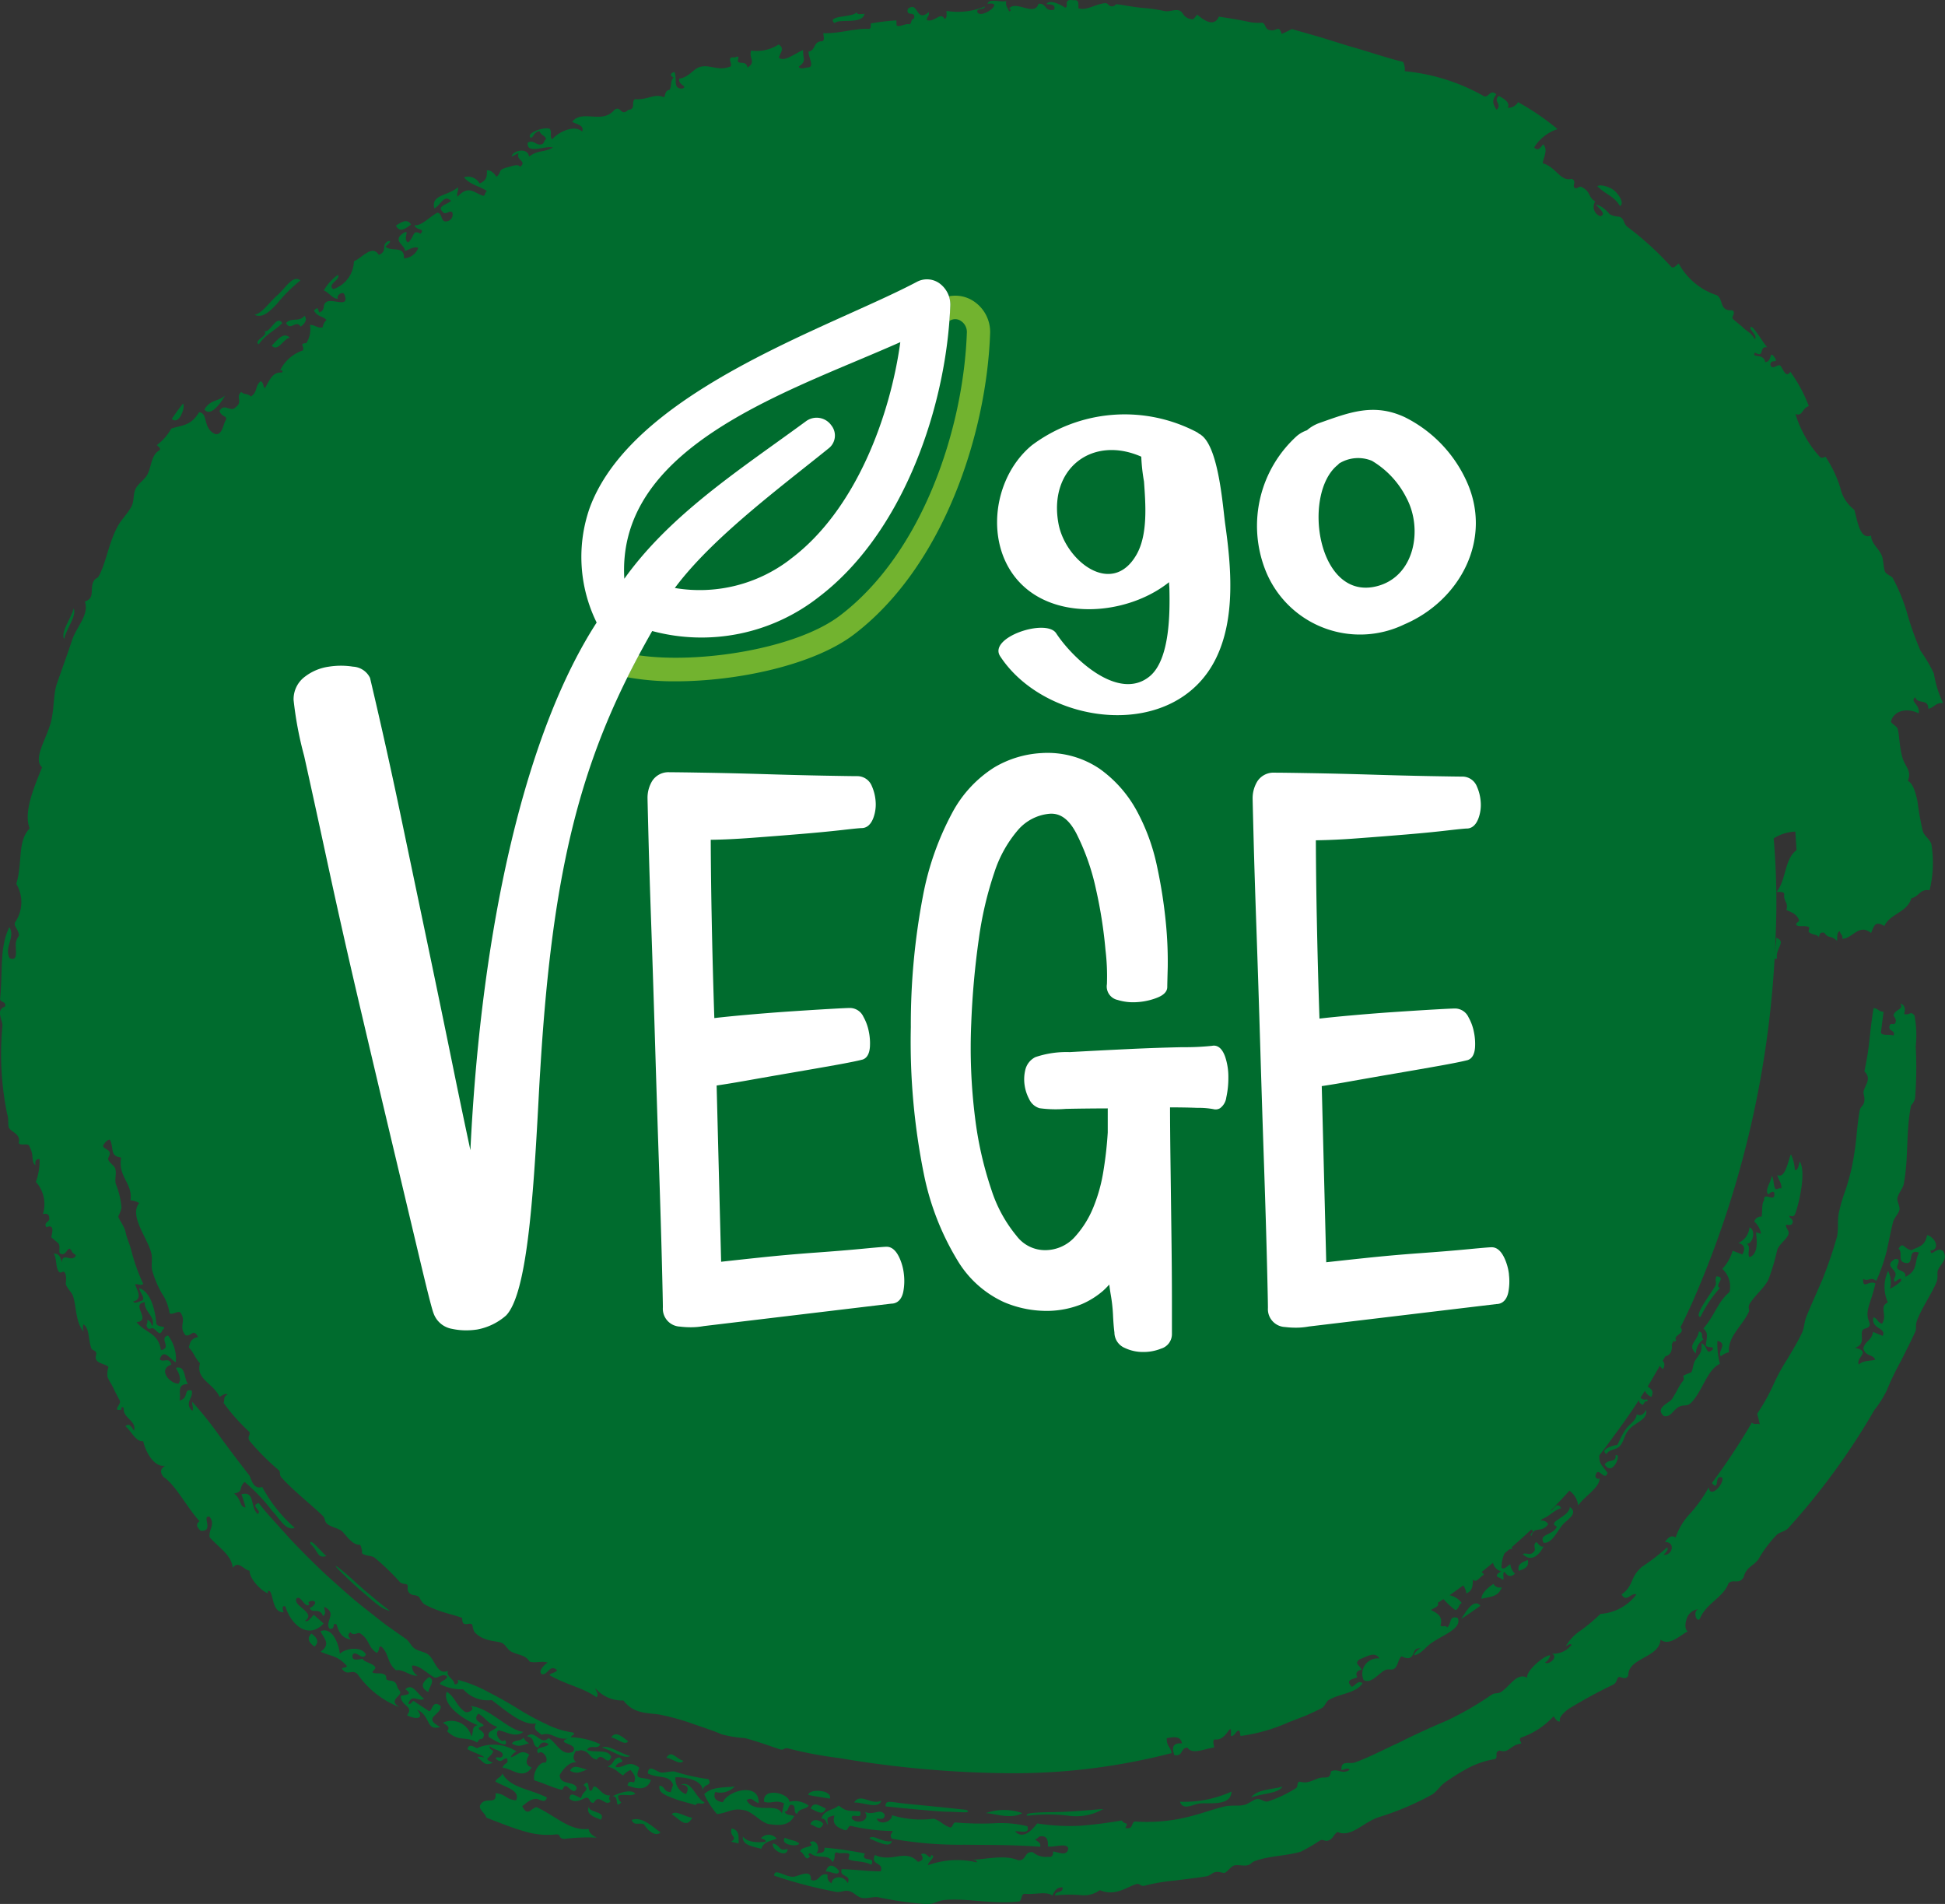 <svg id="go-vege-logo" xmlns="http://www.w3.org/2000/svg" width="110.92" height="108.567" viewBox="0 0 110.92 108.567">
    <rect x="0" y="0" width="110.92" height="108.567" fill="#333333" stroke="none"/>
    <defs>
        <clipPath id="clip-path">
            <path id="Rectangle_273" data-name="Rectangle 273" style="fill:none" d="M0 0h110.92v108.567H0z"/>
        </clipPath>
        <style>
            .cls-3{fill:#006c2e}.cls-5{fill:#fff}
        </style>
    </defs>
    <g id="Group_27" data-name="Group 27" style="clip-path:url(#clip-path)">
        <path id="Path_62" data-name="Path 62" class="cls-3" d="M75.867 167.156c-.3-.114-.692-.457-.86.01.3.113.7.459.86-.01" transform="translate(-28.774 -64.035)"/>
        <path id="Path_63" data-name="Path 63" class="cls-3" d="M81.72 170.174c-.539.117-1.093-.429-1.285-.153.339.133 1.2.617 1.285.153" transform="translate(-30.856 -65.192)"/>
        <path id="Path_64" data-name="Path 64" class="cls-3" d="M74.981 168.619c.321.1.557.411.731-.03-.147-.229-.65-.338-.731.03" transform="translate(-28.764 -64.593)"/>
        <path id="Path_65" data-name="Path 65" class="cls-3" d="M76.406 172.925c.226-.046.735.293.756-.029-.2-.282-.606-.53-.756.029" transform="translate(-29.31 -66.207)"/>
        <path id="Path_66" data-name="Path 66" class="cls-3" d="M82.243 166.683c-.17 0-.332 0-.309.261.558.063 1.241.128 1.912.186s1.33.129 1.842.122c.334 0 1.273.118.842-.114l-2.147-.221c-.6-.067-1.2-.091-2.139-.235" transform="translate(-31.43 -63.941)"/>
        <path id="Path_67" data-name="Path 67" class="cls-3" d="M75.42 170.7c.036.409-.345.235-.506.369.359-.3 0-.959-.332-.653.394.289-.539.181-.537.506.194.02.332.667.554.245-.081-.012-.144-.145.025-.145.492.38.979-.033 1.261.5.242-.337 0-.47.234-.562.139.115.616-.026.722.114.023.03-.069.282-.041.293.368.156.835.067 1.294.306.281-.533-.648-.107-.364-.64a19.217 19.217 0 0 0-2.31-.335" transform="translate(-28.405 -65.342)"/>
        <path id="Path_68" data-name="Path 68" class="cls-3" d="M79.018 166.605c.523-.023 1.4.414 1.556-.107-.59.292-1.184-.486-1.556.107" transform="translate(-30.312 -63.824)"/>
        <path id="Path_69" data-name="Path 69" class="cls-3" d="M56.667 163.117c.127-.4.656-.145.214-.552-.439.123-.213.313-.669.536.467.088.588.333.887.5a1.055 1.055 0 0 1 .424-.313c.15.195.348.37.2.709-.171-.047-.335-.08-.372.174.584.232 1.125.281 1.334-.311-.542-.217-.982.06-.661-.7-.663-.507-.86.066-1.356-.044" transform="translate(-21.563 -62.362)"/>
        <path id="Path_70" data-name="Path 70" class="cls-3" d="M56.547 160.62c.3.022.79.5.965.213-.258-.182-.708-.655-.965-.213" transform="translate(-21.692 -61.545)"/>
        <path id="Path_71" data-name="Path 71" class="cls-3" d="M74.777 165.9c.41.086.825.139 1.237.21.153-.513-1.208-.584-1.237-.21" transform="translate(-28.685 -63.55)"/>
        <path id="Path_72" data-name="Path 72" class="cls-3" d="M31.35 145.064c-.975-.751.682.82 1.171 1.235.589.473 1.077 1.023 1.628 1.127-.414-.3-.936-.743-1.447-1.178s-.981-.9-1.353-1.185" transform="translate(-11.91 -55.571)"/>
        <path id="Path_73" data-name="Path 73" class="cls-3" d="M55.672 161.647c.518.109 1.246.688 1.635.476-.522-.1-1.243-.678-1.635-.476" transform="translate(-21.356 -61.994)"/>
        <path id="Path_74" data-name="Path 74" class="cls-3" d="M91.195 167.62c.438 0 1.434.378 2.093 0a3.141 3.141 0 0 0-2.093 0" transform="translate(-34.984 -64.232)"/>
        <path id="Path_75" data-name="Path 75" class="cls-3" d="M61.648 162.489c.3.009.814.466.971.17-.407-.095-.672-.663-.971-.17" transform="translate(-23.649 -62.256)"/>
        <path id="Path_76" data-name="Path 76" class="cls-3" d="M148.46 135.139c.482.772 1.011-.744.619-.508.077.417-.4.179-.619.508" transform="translate(-56.951 -51.636)"/>
        <path id="Path_77" data-name="Path 77" class="cls-3" d="M164.278 86.752c.021.313-.257 1.455.044 1.166-.116-.528.57-.958-.044-1.166" transform="translate(-62.982 -33.279)"/>
        <path id="Path_78" data-name="Path 78" class="cls-3" d="M149.784 131.6c.387-.484 1.156-.6 1.029-1.187-.133.271-.3.387-.536.264-.033.375-.39.521-.613.836-.241.33-.436.84-.507.919.075-.065-1.1.208-.6.514.094-.258.537-.248.721-.424.258-.237.267-.609.51-.921" transform="translate(-56.939 -50.028)"/>
        <path id="Path_79" data-name="Path 79" class="cls-3" d="M156.775 124.433a.993.993 0 0 1 .438-.82c-.2-.118.057-.352-.269-.438-.114.618-.686.751-.17 1.258" transform="translate(-60.059 -47.251)"/>
        <path id="Path_80" data-name="Path 80" class="cls-3" d="M28.714 142.755c.436.354.377.858.91.689-.245-.184-.993-1.139-.91-.689" transform="translate(-11.013 -54.717)"/>
        <path id="Path_81" data-name="Path 81" class="cls-3" d="M157.266 120.385a6.875 6.875 0 0 1 1.109-1.655c-.37-.116.411-.624-.2-.659-.118.217.035.329-.068.54-.168.332-1.3 1.789-.838 1.774" transform="translate(-60.287 -45.293)"/>
        <path id="Path_82" data-name="Path 82" class="cls-3" d="m18.458 92.58-.56-.5c-.166.149-.322.444-.506.341.663-.453-.639-.814-.5-1.241.229-.344.529.63.757.282-.213-.14.237-.246.309-.12.084.144-.282.377-.3.329.12.387.566-.054.766.485.224-.189.044-.354.072-.531.772.37-.007.847.3 1.249.393.046.088-.393.4-.245.112.391.272.78.828.86-.13-.126-.245-.255-.044-.417.2.217.354.028.53.047.584.353.451.8.981 1.135.2-.169.052-.431.266-.354.446.42.31.933.838 1.346.362-.1.842.362 1.22.3a.628.628 0 0 1-.318-.567c.377-.064.857.441 1.291.679.252.032.435-.274.722-.054-.121.254-.31.185-.438.42a2.709 2.709 0 0 0 1.342.3 1.88 1.88 0 0 0 1.632.617c.847.641 1.792 1.471 2.527 1.33-.213.331.1.473.319.649.578-.194.793.309 1.482.21-.757.306.711.269.284.769-.659.261-.939-.574-1.378-.79-.467.463-.748-.531-1.232-.1.555.094.21.51.654.646q.174-.454.582-.211c-.106.25-.885.128-.578.542.176-.263.637.272.4.523-.372-.083-.75.654-.633 1.008.629.2 1.126.45 1.563.538.071.012.1-.25.255-.213.117.028.5.561.6.1-.166-.413-.977-.124-.97-.742.118-.179.459-.739.951-.716-.219-.134-.2-.365-.029-.658.132.058.2-.042.322-.022.5.088.42.422.864.534.33-.517.588.447.83-.151-.179-.491-.965-.209-1.374-.406.161-.345.592.027.75-.321a4.284 4.284 0 0 0-1.677-.4c.055-.157.283-.128.122-.269a4.829 4.829 0 0 1-1.55-.491 14.952 14.952 0 0 1-1.593-.865 21.982 21.982 0 0 0-1.662-.938 7.766 7.766 0 0 0-1.8-.719c.122.076.018.314-.157.251 0-.279-.51-.436-.37-.755-.608.265-.737-.613-1.108-.913-.228-.189-.523-.179-.792-.359-.2-.131-.3-.407-.491-.543l-1.114-.783c-.375-.282-.751-.586-1.135-.889-.778-.595-1.525-1.286-2.276-1.956a48.272 48.272 0 0 1-2.1-2.094c-.635-.721-1.272-1.372-1.778-2.033-.544.166.246.435-.059.623-.446-.382-.133-1.342-.928-1.121a6.71 6.71 0 0 1 .235.75c-.358-.022-.211-.462-.652-.789.571-.131.222-.3.6-.666a10.337 10.337 0 0 1 1.582 1.665c.423.429.762 1.143 1.277.955a8.413 8.413 0 0 1-1.855-2.332c-.549.174-.639-.546-.746-.673a88.733 88.733 0 0 1-1.691-2.239 19.827 19.827 0 0 0-1.552-1.939c-.038.087.167.718-.107.4-.279-.425.187-.667.072-1.047-.494-.131-.12.42-.692.574.1-.425-.19-.942.478-.944-.237-.353-.125-1.074-.687-.925.208.356.318.653.157.9-.456.034-1.227-.8-.419-1.082-.095-.47-.476-.087-.658-.309.242-.672.624.055.919.171a2.2 2.2 0 0 0-.445-1.524c-.551.145.25.716-.406.833-.157-1.007-.851-.942-1.391-1.592.893-.1-.37-1.026.468-1.14-.038.549.617.787.441 1.37-.09-.145-.142-.383-.309-.334.073.127-.058.213-.018.324.111.317.236.051.386.141.235.141.361.475.518.075.346-.3-.4-.05-.365-.459-.084-.761-.329-1.708-.963-1.916 0 .225.42.627.116.724-.17.046-.38.183-.464.033.521-.121.268-.566.109-.972.179-.06.256.1.465-.025a10.6 10.6 0 0 1-.67-1.866c-.149-.574-.238-.621-.335-1.083-.076-.363-.409-.753-.42-.912a1.882 1.882 0 0 0 .184-.488A4.6 4.6 0 0 0 6.6 67.5c-.067-.325.059-.56-.025-.856-.049-.179-.3-.3-.393-.5-.068-.146.131-.236.068-.443-.049-.163-.369-.211-.368-.365 0-.053.223-.373.388-.349.253.537-.03.92.638 1.019-.2 1.106.678 1.46.533 2.438a1.07 1.07 0 0 1 .5.157c-.6.7.473 2 .676 2.817.1.317-.009.719.059 1.009a5.744 5.744 0 0 0 .553 1.32 2.735 2.735 0 0 1 .441 1.133c.161.139.529-.215.651.009.3.491-.154.744.261 1.249.335.1.43-.437.716.1-.473.11-.446.361-.533.582.391.479.306.537.639.916-.25.915.728 1.105 1.118 1.911.16-.074.343-.243.452-.121-.269.121-.147.312-.224.469a11.1 11.1 0 0 0 1.479 1.661c.043.226-.144.25.006.507a13.3 13.3 0 0 0 1.667 1.671c.12.127 0 .249.149.413.679.758 1.662 1.517 2.323 2.156.2.17.1.329.284.489.239.2.687.251.888.462.273.3.589.764.993.73a.979.979 0 0 1 .106.492c.239.164.494.11.7.231a13.41 13.41 0 0 1 1.473 1.418c.118.107.366.083.408.14.081.1-.071.3.139.489.2.167.336.053.527.205.047.037.13.313.352.441a6.436 6.436 0 0 0 1.093.444c.412.121.806.226 1.021.313-.012.6.385.216.561.373.04.037.04.329.179.474.54.533 1.241.439 1.54.587.194.094.292.355.5.476.459.242.8.17 1.067.582.368.1.668-.057 1.034.056-.108.044-.6.472-.338.658.33.084.451-.611.87-.225-.122.175-.31.126-.441.278 1.06.6 1.855.682 2.695 1.269.152-.25-.05-.341-.07-.513a2.036 2.036 0 0 0 1.6.692c.61.827 1.52.69 2.131.818a13.29 13.29 0 0 1 1.9.539c.654.225 1.259.427 1.552.567a6.66 6.66 0 0 0 1.331.219c.782.2 1.609.519 2.051.653.163.047.216-.121.425-.063a22.618 22.618 0 0 0 2.9.547 60.125 60.125 0 0 0 9.415.864 35.9 35.9 0 0 0 9.56-1.145c-.056-.344-.3-.391-.282-.852.391-.063.795-.147.867.3q-.713-.055-.427.672c.528.072.315-.425.746-.426.265.408.966.063 1.517-.015-.017-.175-.113-.4.036-.462.713.133.961-1.217.92-.2.2.078.321-.384.484-.28.025.016.051.288.074.287a9.93 9.93 0 0 0 2.735-.782l.957-.37c.328-.145.653-.294.92-.43.184-.094.255-.371.4-.464.663-.393 1.505-.36 1.939-.953-.309-.279-.552.383-.677.127-.3-.357.17-.358.374-.481-.122-.237-.018-.368.247-.426-.168-.33-.419-.325-.122-.59.427-.155.881-.48 1.137-.049a.877.877 0 0 0-.9 1.231c.456.227.823-.363 1.218-.565.21-.106.377.038.55-.1.205-.169.208-.558.4-.69.014 0 .317.18.492.072.3-.182.113-.59.636-.519-.158-.02-.464.3-.4.39.414-.092.614-.459.987-.713.658-.456 1.751-.82 1.482-1.42-.52-.157-.337.337-.6.546-.1-.165-.269.008-.381-.112.148-.491-.137-.684-.539-.883.152-.129.507-.2.379-.409.11-.072.222-.142.331-.215a4.159 4.159 0 0 0 .682.631c.229-.1.156-.289.359-.409a1.134 1.134 0 0 0-.7-.44c.266-.181.523-.374.784-.562a1.043 1.043 0 0 1 .182.459c.423-.2.331-.521.382-.805.168.27.419-.2.615-.253a.3.3 0 0 0-.134-.165c.223-.171.436-.353.654-.528a.633.633 0 0 0 .468.488c-.327.2-.334.3-.026.394.32.294.023-.306.221-.358.181.268.376.3.589.1a.909.909 0 0 1-.268-.541c-.171.1-.349.337-.5.2a1.953 1.953 0 0 1 .173-.82c.09-.076.182-.149.271-.225a.552.552 0 0 1 .19-.025.955.955 0 0 0-.067-.086q.577-.5 1.134-1.022a.645.645 0 0 1 .1.1c-.054.089-.191.17-.1.279.155-.619.573-.141.961-.68a.4.4 0 0 0-.439-.2l.114-.115a.1.1 0 0 0 .019 0c.38-.143.66-.507 1.046-.595-.223-.4-.393.014-.582.149-.006-.009-.01-.012-.016-.019q.549-.557 1.068-1.134a1.2 1.2 0 0 1 .5.847c.343-.52 1.236-1.015 1.223-1.554-.086.1-.3-.044-.224-.193.154-.521.519.41.675-.114-.27-.388-.5-.5-.465-1 .222-.28.433-.572.648-.859s0-.01.006-.015a41.596 41.596 0 0 0 1.6-2.274c.011.1.041.194.229.27l.144-.216c.068.046.2.006.073-.107a.293.293 0 0 1-.353-.093c.084-.131.17-.26.253-.392a.629.629 0 0 0 .369.35c.155-.372-.015-.424-.213-.592.237-.384.462-.78.689-1.175a1.271 1.271 0 0 0 .17.184.354.354 0 0 0 0-.478c.047-.084.1-.166.144-.251a.443.443 0 0 0 .357-.35.79.79 0 0 0 .012-.329c.047-.089.091-.181.137-.269-.018.113-.042.187.124.038-.243-.285.555-.375.237-.747.039-.078.08-.154.118-.232.166-.338.327-.68.486-1.025a.686.686 0 0 0 .066-.147 56.6 56.6 0 0 0 4.751-20.8 42.932 42.932 0 0 0-.106-5.669 2.462 2.462 0 0 1 1.235-.389l.068 1.056c-.7.515-.591 1.749-1.142 2.374.174.021.42-.021.445.132-.071.408.252.464.118.913.441.172.594.287.717.551.052.115-.184.169-.16.258.056.205.508.022.734.17.046.03-.052.228-.012.268.18.181.492.121.579.305.023-.165.058-.319.308-.255.255.367.364.1.72.459.035-.206-.03-.515.172-.547 0 .179.181.2.129.428.6-.011.94-.895 1.643-.329.17-.414.23-.717.758-.4.329-.716 1.3-.758 1.543-1.593.433-.061.46-.534 1.036-.447a6.573 6.573 0 0 0 .1-2.638c-.119-.314-.4-.445-.492-.75a16.749 16.749 0 0 1-.3-1.689c-.119-.554-.269-1.023-.548-1.161.243-.583-.17-.806-.312-1.342-.176-.6-.171-1.341-.279-1.65-.041-.117-.394-.305-.369-.4.193-.695 1.046-.75 1.572-.452.129-.484-.545-.7-.183-.92.12.425.743.048.737.655.343-.062.379-.353.843-.325a6.215 6.215 0 0 1-.525-1.693 8.993 8.993 0 0 0-.763-1.294 17.534 17.534 0 0 1-.795-2.252 10.248 10.248 0 0 0-.795-1.906c-.065-.093-.356-.191-.433-.349-.1-.224-.072-.658-.194-.936-.179-.41-.589-.661-.6-1.118-.642.245-.769-.811-.954-1.471a2.191 2.191 0 0 1-.807-1.275 7 7 0 0 0-.837-1.752c-.142.052-.229.1-.333 0a6.484 6.484 0 0 1-1.381-2.434c.439.134.322-.284.76-.457A8.374 8.374 0 0 0 102.1 21.2c-.285.436-.452-.306-.595-.364s-.432.268-.541-.012c-.025-.426.558-.01.189-.512-.268-.308-.083.32-.486.337-.088-.539-.824-.2-.579-.546.584.34.178-.38.695-.3-.262-.279-.968-1.531-.959-1.058.119.205.387.437.253.6-.226-.4-.479-.46-.676-.67-.033-.046-.566-.452-.6-.525-.04-.091.165-.287.035-.427-.066-.071-.343.044-.526-.181-.172-.208-.125-.495-.382-.7a3.843 3.843 0 0 1-2.194-1.815c-.144.1-.29.306-.428.187a17.428 17.428 0 0 0-2.512-2.289c-.216-.19-.137-.363-.356-.525-.125-.092-.321 0-.656-.2a1.969 1.969 0 0 0-.457-.412c-.891-.424.525.4-.065.539a.564.564 0 0 1-.286-.84c-.421-.253-.248-.551-.74-.8-.16-.128-.274.111-.426.034-.179-.163.143-.369-.173-.523-.667.171-.872-.671-1.654-.886.038-.363.325-.761.021-1.084-.148.18-.283.428-.51.177a2.448 2.448 0 0 1 1.331-1.042 14.159 14.159 0 0 0-2.252-1.538.638.638 0 0 1-.588.322c.153-.282-.161-.494-.513-.679-.339.323.223.468-.122.794-.159-.264-.325-.515-.015-.875-.374-.372-.443.306-.779.057a11.3 11.3 0 0 0-4.443-1.384 1 1 0 0 0-.094-.53c-1.006-.244-2.014-.605-3.084-.9l-1.607-.5-1.653-.473c-.191.1-.385.189-.579.277-.189-.576-.27-.083-.738-.234-.213-.063-.173-.331-.366-.407a2.706 2.706 0 0 1-.641-.02c-.889-.184-1.235-.229-1.839-.324-.337.779-1.182-.1-1.243-.114a2.445 2.445 0 0 1-.211.258.649.649 0 0 1-.574-.271c-.247-.461-.671-.122-1.061-.19a10.14 10.14 0 0 0-1.066-.166c-.645-.038-1.3-.188-1.678-.225-.049-.006-.126.156-.323.117-.12-.025-.2-.183-.29-.179-.586.03-1.069.449-1.566.293 0-.233.059-.512-.275-.457-.655-.1-.221.387-.486.421-.178-.137-.9-.513-1.06-.2.24.025.531 0 .444.316-.573.133-.419-.386-.9-.335-.221.758-1.313-.243-1.68.283.084 0 .172.118 0 .148-.048-.2-.218-.281-.155-.59-.315.091-1.01-.171-1.068.16 1.058-.163-.394.929-.589.457-.013-.25.412-.094.441-.307a4.043 4.043 0 0 1-2.189.255c-.012.175.051.417-.116.451-.24-.422-.55.218-1.01.072-.007-.19.168-.221.109-.456-.753.643-.571-.663-1.19-.186-.134.494.481.067.346.561-.191.02-.108.271-.261.323-.16-.079-.584.179-.719.068-.027-.022 0-.29-.032-.295a13.781 13.781 0 0 0-1.443.174c-.018.118.033.29-.106.313-.81-.046-1.641.272-2.607.243.007.176.1.409-.067.462-.529 0-.34.518-.774.586-.033.27.33.824.025.9-.215.007-.5.15-.586-.036.468-.336.229-.425.251-.955-.521.235-1.079.7-1.382.441.068-.282.359-.519-.014-.753a2.291 2.291 0 0 1-1.567.346c-.158.433.311.653-.211.97-.06-.382-.406-.209-.528-.322-.1-.092.21-.422-.215-.25-.56-.092.041.509-.311.539-.635.229-1.139-.162-1.662 0-.39.115-.606.585-1.172.664-.089.38.524.422.178.565-.566.031-.282-.534-.451-.944-.266.073-.263.2-.051.325-.208.163-.092.491-.233.693-.283.052-.209.284-.317.424-.565-.242-.889.163-1.653.108-.243.152.088.569-.391.615-.432.4-.4-.277-.781-.008-.694.849-1.838-.051-2.409.684.251.148.711.193.564.557-.4-.4-1.314-.018-1.714.449-.15-.239.01-.363-.12-.6-.373-.161-1.471.3-1.063.517.158-.132.16-.317.464-.4.092.267.29.22.388.467-.131.066-.1.187-.2.266-.349.176-.491-.277-.853-.067-.087.692 1 .152 1.438.275-.5.3-.838.123-1.365.518-.08-.571-.986-.315-.987 0l.393-.2c-.181.422.51.45.083.788-.1-.188-.428-.051-.656.007-.7.178-.328.257-.692.56-.152-.231-.325-.384-.546-.372.01.292.017.581-.417.748a.744.744 0 0 0-.888-.344c.389.45.888.487 1.312.783-.127.071-.089.189-.177.27-.481-.081-.833-.693-1.5.05-.081-.2.074-.341.017-.535-.589.5-1.556.419-1.339 1.2.391-.2.536-.829.95-.426-.2.2-.857.3-.459.64.136.2.388-.147.53.015a.391.391 0 0 1-.206.48c-.523.192-.292-.428-.652-.462-.439.24-.913.77-1.293.712.044.306.642.155.34.485-.484-.268-.327.2-.715.5-.354-.213.227-.86-.348-.479-.528.422.226.655.168.971.255-.091.537-.287.764-.179a.922.922 0 0 1-.815.594c.046-.766-.724-.346-1.06-.677.17-.118.428-.372.145-.3-.414.228.01.565-.521.777-.378-.615-.945.174-1.418.363A1.717 1.717 0 0 1 19 16.49c-.363-.3.443-.527.272-.819a2.788 2.788 0 0 0-.806.89c.276.1.533.515.816.468-.128-.146.184-.407.333-.287.4.878-.635.272-.968.46-.32.171-.028.446-.435.615-.1-.158-.038-.378-.309-.113.234.4.48.288.716.544a.674.674 0 0 0-.215.408c-.244.1-.483-.158-.728-.124a1.414 1.414 0 0 1-.21 1.032c-.441.036-.086.143-.195.419a2.213 2.213 0 0 0-1.307 1.163c.026-.07.225-.031.11.1-.526-.055-.693.423-.968.89-.138-.129-.034-.276-.24-.4-.357.306-.134.566-.555.877-.194-.2-.359-.081-.552-.264-.359.311.131.539-.326.877-.276.313-.666-.289-.919.223.178.375.412.223.379.478-.163.21-.2.918-.628.82-.723-.325-.378-1.213-.916-1.238-.476.811-1.034.733-1.583.932a3.034 3.034 0 0 1-.82.936c.076.092.24.165.16.291-.5.273-.453.922-.694 1.377-.168.322-.54.523-.685.841-.135.3-.078.654-.206.942-.21.446-.616.785-.856 1.273-.466.9-.624 1.984-1.016 2.727-.091.177-.229.122-.328.353-.2.449.108.932-.483 1.115.256.748-.437 1.391-.714 2.164-.247.754-.579 1.659-.894 2.565-.2.652-.133 1.472-.351 2.242-.306 1-.995 2.024-.48 2.487-.4 1-1.09 2.549-.707 3.48C.971 48 1.309 49.126.929 50.4a2.024 2.024 0 0 1-.076 2.2c-.084.224.215.4.231.753a.939.939 0 0 0-.184.425c-.03.356.165 1.084-.353.855-.326-.615.353-1.206-.015-1.765-.564 1.158-.365 2.4-.525 4.084 0 .231.372.124.277.446-.55.19-.135.75-.145 1.084a17.128 17.128 0 0 0 .266 5.027c.1.258.036.645.1.786.113.258.712.363.56.881.118.2.567-.057.626.224.268.485.062.823.33 1.048-.017-.189-.023-.369.235-.354a3.561 3.561 0 0 1-.209 1.3 1.888 1.888 0 0 1 .4 1.829c.179-.025.351-.036.362.233.046.24-.336.209-.173.525.571-.238.27.5.295.568.006.029.381.319.412.37.136.254-.089.548.182.593.308.06.34-.581.567-.17.046.146.169.139.232.248-.221.448-.773-.248-.8.41-.065-.351-.207-.548-.467-.511.208.243.083.827.325 1.047.108.1.235-.138.327.059.12.251.023.556.049.641.085.265.341.448.411.682.2.634.132 1.471.607 2.03-.073-.145-.046-.46 0-.426.342.284.232.759.427 1.344.05.152.2.111.261.226.089.171-.1.295.057.489s.579.222.664.375a1.215 1.215 0 0 0-.055.544c.08.243.258.457.355.693.035.088.357.693.357.693.064.21-.481.615.092.483-.044-.075.016-.211.129-.072-.095.543.752.718.579 1.285-.137-.2-.257-.476-.494-.256.344.264.6.913 1.016.851.19.778.7 1.508 1.264 1.4-.282.156-.319.369-.108.636.716.478 1.343 1.753 2.061 2.528-.221.15-.173.335.065.545.8.059.023-.894.5-.8.363.433-.083.772.014 1.179.585.637 1.22.994 1.317 1.73.332-.448.638.149.956.165-.02.464.689 1.187 1.071 1.3-.071-.023-.03-.235.1-.105.205.323.148 1.2.78 1.177-.1-.142-.1-.433.093-.322.327 1.044 1.3 1.9 2.18.965"/>
        <path id="Path_83" data-name="Path 83" class="cls-3" d="M161.342 110.123c.276-.817.581-2.4.24-2.924-.075.19-.075.5-.279.487a2.451 2.451 0 0 0-.224-.9c-.146.285-.318 1.436-.776 1.178.051.267.258.459.229.767-.142-.043-.2.054-.323.043-.163-.214-.072-.549-.229-.763-.007.33-.462.868-.172 1.061.076-.128.328-.236.323-.042.057.552-.64-.169-.581.379-.147.162-.091.6-.145.933a.379.379 0 0 0-.416.281 1.135 1.135 0 0 1 .378.7c0-.027-.28-.072-.278-.1-.009.18.227 1.206-.369 1.431-.172-.21.12-.616-.181-.781.313.1.6-.722.176-.923a1.076 1.076 0 0 1-.636.893c.375.1.4.346.227.652l-.552-.213a2.521 2.521 0 0 1-.589 1.035 1.377 1.377 0 0 1 .409 1.323c-.682.572-.8 1.267-1.49 2.084.346.246.141.637.15.975.2.166.43 0 .392.207-.422.388-.252-.176-.654-.345.062.544-.126.609-.372 1.009-.1.168-.118.517-.208.65a4.182 4.182 0 0 0-.462.193s.085.194-.01.3c-.205.233-.394.684-.624 1.025-.173.245-.988.5-.473.968.4.117.533-.37.9-.538.26-.121.432.019.668-.222.651-.666.905-1.878 1.636-2.214a4.384 4.384 0 0 1-.142-1.306c.627.141-.035.626.2.874a.984.984 0 0 1 .456-.225c-.064-.928.779-1.5 1.152-2.345.022-.051-.086-.235.04-.433.315-.5.794-.858 1.05-1.346a12.1 12.1 0 0 0 .514-1.72c.133-.362.606-.637.65-.938.027-.185-.195-.323-.141-.484.018-.052.338.128.374-.166.014-.179-.18-.2-.2-.354.219.056.289.049.362-.171" transform="translate(-58.944 -40.965)"/>
        <path id="Path_84" data-name="Path 84" class="cls-3" d="M140.5 144.931c.344-.115.612-.223.518-.622-.328.137-.6.227-.518.622" transform="translate(-53.892 -55.359)"/>
        <path id="Path_85" data-name="Path 85" class="cls-3" d="M135.189 149.206c.383-.226.735-.5 1.1-.748-.43-.5-.929.544-1.1.748" transform="translate(-51.86 -56.899)"/>
        <path id="Path_86" data-name="Path 86" class="cls-3" d="M142.071 142.891c-.133.084-.264-.079-.4-.243-.224.136-.064.32-.1.48-.236.372-.461.091-.69.206.534.562 1.055-.1 1.189-.443" transform="translate(-54.044 -54.721)"/>
        <path id="Path_87" data-name="Path 87" class="cls-3" d="M109.172 166.311c.18.552.782.116 1.178.1.58-.041 1.735.148 1.761-.677a6.48 6.48 0 0 1-2.939.579" transform="translate(-41.88 -63.577)"/>
        <path id="Path_88" data-name="Path 88" class="cls-3" d="M117.54 165.278c-.523.163-1.469.142-1.785.626.541-.24 1.547-.21 1.785-.626" transform="translate(-44.405 -63.403)"/>
        <path id="Path_89" data-name="Path 89" class="cls-3" d="M137.749 146.519c-.378.263-.663.518-.687.853.523-.133.947-.092 1.165-.66a.4.4 0 0 1-.478-.193" transform="translate(-52.579 -56.206)"/>
        <path id="Path_90" data-name="Path 90" class="cls-3" d="M95.025 167.733a9.64 9.64 0 0 1 2.38 0 3.094 3.094 0 0 0 1.959-.388c-.64.049-1.585.145-2.383.167-.586.028-2.242-.009-1.956.219" transform="translate(-36.44 -64.196)"/>
        <path id="Path_91" data-name="Path 91" class="cls-3" d="M143.83 140.457c.226-.3.98-.666.44-1.048-.018.584-1.367.835-.732 1.125-.27.531-1.055.39-.764.919.467.036.725-.566 1.056-1" transform="translate(-54.745 -53.479)"/>
        <path id="Path_92" data-name="Path 92" class="cls-3" d="M39.435 156c.027-.292.436-.664.038-.862-.309.242-.6.555-.038.862" transform="translate(-15.006 -59.512)"/>
        <path id="Path_93" data-name="Path 93" class="cls-3" d="M16.427 37.978c.13-.243.185-.56.1-.647-.223.286-.439.576-.639.877.224.2.421.019.542-.231" transform="translate(-6.094 -14.321)"/>
        <path id="Path_94" data-name="Path 94" class="cls-3" d="M24.834 27.22a8.548 8.548 0 0 1 1.334-1.33c-.427-.345-.849.436-1.317.846s-.881 1.047-1.3 1.108c.43.221.841-.15 1.28-.623" transform="translate(-9.036 -9.899)"/>
        <path id="Path_95" data-name="Path 95" class="cls-3" d="M20.085 36.587c-.378.359-.822.2-1.177.8.43.539 1.173-.77 1.177-.8" transform="translate(-7.253 -14.035)"/>
        <path id="Path_96" data-name="Path 96" class="cls-3" d="M6.447 56.275c-.119.558-.766 1.342-.539 1.758.1-.566.741-1.34.539-1.758" transform="translate(-2.248 -21.588)"/>
        <path id="Path_97" data-name="Path 97" class="cls-3" d="M69.766 169.936c.1.054.282.062.256.2-.364.05-1.056.053-1.286-.3-.071.489.552.57 1.047.7.145-.422.55-.438.874-.577a.586.586 0 0 0-.89-.03" transform="translate(-26.366 -65.117)"/>
        <path id="Path_98" data-name="Path 98" class="cls-3" d="M72.346 170.848c-.562.15-.336-.168-.835-.32-.161.337.808.9.835.32" transform="translate(-27.426 -65.417)"/>
        <path id="Path_99" data-name="Path 99" class="cls-3" d="M138.333 106.991c-.367-.391-.749.377-.751-.074.548-.048.308-.73-.2-.88-.109.664-.541.674-.882.862-.465-.07-.47-.531-.749-.081.3.205-.147.8.509.819.377-.038 0-.817.662-.6-.285.56-.035 1.015-.783 1.384.076-.351-.379-.325-.454-.489s.3-.554-.125-.531c-.613.348-.038.549.021.823.049.219-.2.333-.015.488-.015-.011.433-.372.33-.046a2.556 2.556 0 0 1-.626.433 1.547 1.547 0 0 0-.107-1.021 2.145 2.145 0 0 0-.017 1.8c-.531.264 0 .69-.332 1.215-.273-.075-.235-.287-.489-.368-.165.675.775.6.523 1.062l-.546-.229c-.1.546-.427.467-.557.946.144.486.571.316.677.649-.321.07-.676.033-.939.266-.158-.436.737-.734-.209-.953.623-.208.28-.692.423-.995.076-.167.56-.06.372-.514-.256-.622.135-1.056.366-2.165-.394-.188-.721.379-.695-.255.314.181.4-.15.746.111a9.878 9.878 0 0 0 .589-1.685c.134-.586.242-1.167.369-1.672.057-.229.3-.451.362-.682.051-.177-.141-.493-.119-.66.041-.274.322-.569.367-.831.284-1.477.112-3.028.419-4.477a.87.87 0 0 0 .226-.406 22.77 22.77 0 0 0 .037-2.962 5.888 5.888 0 0 0-.073-1.762c-.261-.273-.189-.009-.587-.07.081-.32.032-.539-.223-.6.247.327-.322.325-.383.673-.008.047.217.216.094.443-.08.145-.321-.115-.33.244-.007.224.353.16.239.463-.2-.106-.779.06-.715-.24l.144-1.12c-.283 0-.306-.195-.57-.208-.274 1.687-.172 1.923-.524 3.607.435.429.03.775-.043 1.135-.032.172.081.306.036.582s-.218.276-.263.526c-.09.51-.142 1.044-.195 1.59s-.145 1.1-.257 1.659a13.353 13.353 0 0 1-.363 1.3 9.083 9.083 0 0 0-.379 1.317c-.083.43 0 .865-.1 1.326a24.819 24.819 0 0 1-.837 2.45c-.354.818-.708 1.589-.929 2.158-.092.255-.108.613-.224.86-.251.524-.554 1.019-.84 1.506a10.782 10.782 0 0 0-.79 1.448 11.221 11.221 0 0 1-.931 1.667q.084.3.154.607c-.167-.089-.274.057-.457-.1a37.647 37.647 0 0 1-2.278 3.443c.469.534.1-.541.595-.3.1.382-.714 1.214-.772.542a8.139 8.139 0 0 1-1.029 1.461 3.743 3.743 0 0 0-.863 1.4c-.221-.142-.42-.025-.606.26.6-.007.448.763-.073.735.1-.145.307-.3.194-.429a12.086 12.086 0 0 1-1.433 1.108c-.717.614-.448 1.071-1.163 1.573.266.509.565-.142.843.007a2.807 2.807 0 0 1-2.049 1.106 10.2 10.2 0 0 1-1.1.927 2.709 2.709 0 0 0-.873.909c.112-.046.235-.179.327-.068a1.319 1.319 0 0 1-1.125.5c.438.18-.265.727-.387.479.133 0 .352-.391.27-.388-.348.021-1.38.914-1.287 1.28-.585-.309-.957.443-1.452.784-.229.165-.361.042-.584.189a18.17 18.17 0 0 1-2.565 1.478 44.859 44.859 0 0 0-2.75 1.267c-.839.376-1.609.8-2.469 1.111-.311.116-.828-.159-.772.443.17-.038.381-.167.465-.014-.472.278-.639-.105-1.064.078-.077.547-.329.241-.782.421-.493.2-.618.263-1.018.167-.173.072-.063.272-.192.37a7.2 7.2 0 0 1-1.609.761c-.242.047-.421-.191-.639-.137s-.45.264-.671.325c-.39.1-.732 0-1.168.1-.506.114-1.153.349-1.675.488a9.857 9.857 0 0 1-3.443.367c-.216.091-.067.477-.537.365.245-.374-.055-.159-.19-.423-.856.144-1.614.243-2.384.3a11.841 11.841 0 0 1-2.443-.131c-.231.264-.753.975-1.265.459.267-.066.858.2.7-.3a6.37 6.37 0 0 0-1.956-.165 16.771 16.771 0 0 1-2.13-.049c-.186 0-.141.255-.3.285-.384-.1-.569-.391-.96-.5a5.656 5.656 0 0 1-2.38-.2c.025.38-.714.607-.871.194.222.012.483.078.452-.243-.268-.362-.587.077-1.116-.135.345.521-.525.742-.758.352-.007-.353.627.161.48-.386-.758-.053-.756.013-1.228-.333-.3.285-.832.226-.978.74.283 0 .245.242.374.361-.082-.484-.023-.427.374-.539-.177.562.214.7.591.844.187.028.166-.235.325-.248a11.038 11.038 0 0 0 2.405.294c-.077.2-.2.227-.045.441a21.627 21.627 0 0 0 4.146.341c1.257.022 2.523-.013 4.313.116.033-.293-.2-.286-.3-.432.144-.006.167-.127.282-.159.375-.06.477.185.451.573.349.076 1.037-.229 1.163.1-.057.491-.538.235-.862.184-.009.181-.029.352-.279.308a1.155 1.155 0 0 1-.88-.261c-.514-.074-.347.526-.864.449-.759-.346-2.092.007-2.616-.03.112.037.287.014.287.158a4.9 4.9 0 0 0-2.789.162c-.007-.2.525-.512.185-.579-.06.377-.235-.223-.579-.046.146.226.13.372-.179.43-.709-.765-1.474.069-2.455-.388-.274.618.527.38.338.934-.807-.007-1.217-.083-2.222-.129-.183.486.571.276.338.8-.313-.549-.933-.328-.912.01a.406.406 0 0 1-.228-.486c-.509-.163-.446.459-.958.295.038-.7-.747-.168-1.036-.182-.48-.006-1.062-.519-1.062-.063a25.669 25.669 0 0 0 3.516.922c.288.05.5-.116.769-.039.3.089.438.328.713.384s.634-.074.92-.039a20.253 20.253 0 0 0 2.85.4c.327-.006.574-.2.924-.237 1.3-.121 2.691.243 4.218.089.284-.017.1-.489.444-.444.509.048 1.215-.154 1.508.1.123-.221.207-.479.582-.468.062.339-.427.182-.431.462a7.325 7.325 0 0 1 1.476-.019 1.539 1.539 0 0 0 1.082-.283c.91.382 1.563-.21 2.1-.35.19-.046.228.16.472.09a10.3 10.3 0 0 1 1.68-.285c.6-.081 1.217-.145 1.807-.242.287-.049.306-.213.579-.251.173-.028.406.077.482.049.171-.063.353-.374.544-.421.251-.06.529.052.787-.019.184-.051.195-.169.419-.243.872-.3 1.746-.274 2.592-.523a10.121 10.121 0 0 0 1.109-.648c.176-.078.259.092.491 0 .257-.1.267-.348.5-.472.772.337 1.479-.572 2.351-.849a16.208 16.208 0 0 0 3.039-1.29c.26-.16.452-.492.724-.681a12.254 12.254 0 0 1 1.2-.759 5.006 5.006 0 0 1 1.662-.581c.211-.134-.079-.388.267-.488.53.184.59-.323 1.233-.4-.029-.116-.149-.251-.02-.337a4.443 4.443 0 0 0 1.854-1.212c.12.129.215.362.382.274-.13-.206.3-.566.484-.7a27.872 27.872 0 0 1 2.56-1.392c.191-.108.187-.355.282-.417s.415.212.555-.089c-.014-1.026 1.77-1 1.841-2.049.483.366 1.029-.171 1.56-.485-.139-.028-.182-.322-.095-.613a.786.786 0 0 1 .675-.634c-.319.153-.066.787.1.544.353-.884 1.349-1.212 1.637-2.029.279-.263.584.1.859-.337.165-.6.5-.6.835-1.008a6.909 6.909 0 0 1 1.075-1.435c.189-.147.435-.161.629-.352a39.513 39.513 0 0 0 4.926-6.754 5.843 5.843 0 0 0 .7-1.106 15.159 15.159 0 0 1 .807-1.674c.286-.576.586-1.153.822-1.685.085-.192-.017-.347.106-.653.294-.756.814-1.473 1.1-2.161.11-.272.023-.509.073-.653.121-.356.581-.637.335-1.063" transform="translate(-27.485 -35.613)"/>
        <path id="Path_100" data-name="Path 100" class="cls-3" d="M149.074 18.334c.288-.185-.112-.693-.288-.857-.209-.206-.837-.438-1.008-.27.629.566.925.523 1.3 1.127" transform="translate(-56.689 -6.579)"/>
        <path id="Path_101" data-name="Path 101" class="cls-3" d="M26.176 31.166c-.353-.361-.695.095-1.037.449.361.4.689-.441 1.037-.449" transform="translate(-9.644 -11.905)"/>
        <path id="Path_102" data-name="Path 102" class="cls-3" d="M67.677 169.146c-.184.433.4.5-.038.753l.43.106c0-.37.058-.769-.393-.859" transform="translate(-25.947 -64.886)"/>
        <path id="Path_103" data-name="Path 103" class="cls-3" d="M52.744 163.671c.433.248.674.012.978-.062-.362-.075-.8-.352-.978.062" transform="translate(-20.233 -62.701)"/>
        <path id="Path_104" data-name="Path 104" class="cls-3" d="M77.151 1.765c.168-.3 1.577.107 1.7-.542-.174 0-.41.081-.457-.088-.089.153-.542.2-.9.258s-.625.161-.338.371" transform="translate(-29.549 -.436)"/>
        <path id="Path_105" data-name="Path 105" class="cls-3" d="M23.885 31.015c.448-.619.9-.755 1.354-1.211-.353-.52-.7.622-1.05.459.348.233-.653.522-.3.753" transform="translate(-9.134 -11.381)"/>
        <path id="Path_106" data-name="Path 106" class="cls-3" d="M37.492 20.648c-.221-.352-.544-.14-.865.065.216.413.535.2.865-.065" transform="translate(-14.051 -7.849)"/>
        <path id="Path_107" data-name="Path 107" class="cls-3" d="M27.3 29.833c.273-.2.377-.409.223-.62-.356.4-.712.052-1.061.412.277.5.559-.232.839.208" transform="translate(-10.153 -11.206)"/>
        <path id="Path_108" data-name="Path 108" class="cls-3" d="M42.932 159.389c.085-.085.145-.254.273-.188.327-.368-.125-.472-.174-.6-.036-.089.29-.133.273-.188-.046-.152-.685-.224-.3-.666.417.234.516.565 1.081.755-.218.232-.6.221-.481.581.279.17 1.23.75.918.159-.187.256-.631-.3-.379-.54.332.007.954.476 1.431.085-.854-.079-1.971-1.406-3-1.465.3.2-.219.438-.35.307-.493-.34-.513-.8-1.022-1.13-.313.8 1.147 1.694 1.765 1.905-.381.113-.2.315-.363.644a1.169 1.169 0 0 0-1.621-.783c.194.134.456.25.234.486.679.64 1.077.248 1.709.64" transform="translate(-15.724 -60.034)"/>
        <path id="Path_109" data-name="Path 109" class="cls-3" d="M39.372 157.164c-.526-.448-.478.375-.695.269l-.875-.577c-.091.076-.165.24-.289.163.192-.626.634-.055.9-.288-.38-.224-.632-.934-1.074-.534.537.327-.1.332-.25.367-.03.613.8.577.346 1.116.552.272 1.024.2.575-.329.818.372.476 1.245 1.326 1-1.052-.573.047-.652.03-1.19" transform="translate(-14.229 -59.873)"/>
        <path id="Path_110" data-name="Path 110" class="cls-3" d="M44.707 162.429c-.662-.279-.137-.22.011-.666-.088-.084-.258-.144-.194-.273.19.2.853.257.719.555-.091.173-.293 0-.4.121.34.372.427-.029.666.015.09.371-.1.163-.268.527.6.064 1.165.712 1.672-.01-.372-.13-.349-.4-.142-.727-.5-.38-.7.1-1.061.142a.707.707 0 0 1 .332-.331 2.376 2.376 0 0 0-2.257-.187c-.215-.1-.447-.264-.541.044.147.141 1.045.406.93.5.039-.034-.428-.09-.337-.014.362.3.393.489.868.3" transform="translate(-16.589 -61.912)"/>
        <path id="Path_111" data-name="Path 111" class="cls-3" d="M34.036 154.059c-.105-.483-.454-.3-.61-.434-.066-.058.059-.2-.156-.3-.239-.105-.509.009-.658-.115-.012-.01.179-.213.176-.238-.04-.263-.691-.327-.722-.529-.128.015-.726.194-.562-.255.219-.214.541.388.742.019-.189-.439-1.059-.423-1.489-.051-.036-.423-.373-1.571-1.1-1.283.162.387.631.723.01 1.166.5.261.952.186 1.5.826-.091.117-.205.061-.3.136.35.485.563-.013.906.325a5.217 5.217 0 0 0 2.392 1.88c-.664-.409.085-.6.038-.863-.015-.086-.147-.2-.165-.287" transform="translate(-11.378 -57.86)"/>
        <path id="Path_112" data-name="Path 112" class="cls-3" d="M73.4 170.33c-.322-.216-.3-.11-.83-.319-.3.422.787.541.83.319" transform="translate(-27.818 -65.218)"/>
        <path id="Path_113" data-name="Path 113" class="cls-3" d="M50.6 167.224c-1.06.136-1.87-.733-2.965-1.241-.333.054-.5.582-.822-.055.267-.2.506-.454.867-.411.224.084.475.229.538-.087-.979-.494-2.092-.541-2.535-1.366-.1.264-.3.217-.4.46.527.313 1.449.493 1.182 1.068-.589-.031-.584-.37-1.175-.4.092.756-.629.1-.888.716-.028.272.315.427.364.673.813.314 1.543.608 2.193.786a4.438 4.438 0 0 0 1.682.181c.473-.071.145.211.573.245a10.9 10.9 0 0 1 1.856-.071c-.26-.12-.444-.274-.465-.495" transform="translate(-17.032 -62.937)"/>
        <path id="Path_114" data-name="Path 114" class="cls-3" d="M28.72 151.123c-.29.263-.159.509.171.742.286-.266.155-.509-.171-.742" transform="translate(-10.956 -57.973)"/>
        <path id="Path_115" data-name="Path 115" class="cls-3" d="M48.02 160.741c-.174.251-.485.086-.661.336.42.268.678.046.987-.014a.663.663 0 0 1-.326-.322" transform="translate(-18.167 -61.662)"/>
        <path id="Path_116" data-name="Path 116" class="cls-3" d="M61.834 164.523c.378.023.473.2.28.546a.942.942 0 0 1-.6-.962c.536-.028 1.586.153 1.544.777.062-.466.576-.239.34-.672a11.243 11.243 0 0 1-1.927-.432c-.216-.037-.542.075-.764.056-.276-.025-.734-.529-.768.052.674.325 1.2.043 1.44.641l-.135.422c-.423-.013-.29-.316-.636-.369-.11.451.484.6.957.788.3.112.75.206 1.108.327.07-.234.407.031.5-.165-.517-.229-.707-1.244-1.34-1.009" transform="translate(-22.994 -62.763)"/>
        <path id="Path_117" data-name="Path 117" class="cls-3" d="M58.431 168.332c.178.354.351.136.707.239.088.2.6.787.946.473-.375-.254-1.046-.958-1.653-.711" transform="translate(-22.415 -64.554)"/>
        <path id="Path_118" data-name="Path 118" class="cls-3" d="M56.668 166c.412-.051.094.774.5.349a.442.442 0 0 1-.173-.382c.289-.121.708.063.976-.108-.224-.3-.942-.046-1.3.141" transform="translate(-21.739 -63.574)"/>
        <path id="Path_119" data-name="Path 119" class="cls-3" d="M62.149 167.783c.412.235.837.879 1.166.189-.362-.012-.964-.472-1.166-.189" transform="translate(-23.841 -64.328)"/>
        <path id="Path_120" data-name="Path 120" class="cls-3" d="M67.431 166.611c.517.1.964.734 1.44.8.5.074 1.134.12 1.414-.467-.2-.067-.527-.053-.53-.259.231.044.16-.386.366-.378.328.02.072.451.33.52.112-.333.493-.239.665-.469a1.31 1.31 0 0 0-1.105-.224c.01-.465-1.534-.878-1.442 0 .436.136.64-.133 1.137.088l-.12.579c-.152-.335-.546-.315-.962-.317s-.846-.043-1.053-.445c.327-.2.349.069.689.17.054-1.2-1.746-.735-2.043-.047-.371-.061-.577-.223-.432-.586a1.122 1.122 0 0 0 1.108-.313c-.631.076-1.3 0-1.736.439a4.451 4.451 0 0 0 .73 1.135c.684-.084.862-.365 1.543-.223" transform="translate(-24.995 -63.395)"/>
        <path id="Path_121" data-name="Path 121" class="cls-3" d="M55 165.642c-.473.033-.661-.525-.907-.507-.117.009-.063.307-.248.223-.125-.056.01-.717-.354-.308.4.32-.036.284-.145.743-.256-.074-.629-.435-.664.035.382.349.859-.08 1-.06.184.035.115.279.362.3.034 0 .147-.219.247-.221.284-.01.51.39.746.126-.1-.071-.117-.176-.033-.329" transform="translate(-20.21 -63.264)"/>
        <path id="Path_122" data-name="Path 122" class="cls-3" d="M54.457 167.141c-.184.42.261.573.68.737.337-.491-.7-.384-.68-.737" transform="translate(-20.874 -64.117)"/>
        <path id="Path_123" data-name="Path 123" d="m76.411 28.788.052-.024a.572.572 0 0 1 .6.028.748.748 0 0 1 .344.653c-.19 5.446-2.5 12.55-7.236 16.148-2.522 1.916-8.088 2.763-11.479 2.266q-.337.628-.648 1.253a15.052 15.052 0 0 0 2.739.231c3.529 0 7.881-.922 10.183-2.671 5.085-3.865 7.565-11.412 7.767-17.178a2.1 2.1 0 0 0-.961-1.839 1.886 1.886 0 0 0-1.39-.266 1.4 1.4 0 0 1 .079.484c-.01.3-.03.607-.054.916" transform="translate(-22.268 -10.493)" style="fill:#72b32f"/>
        <path id="Path_124" data-name="Path 124" class="cls-5" d="M74.249 99.072c-.188-.383-.425-.577-.705-.577-.083 0-.313.012-1.367.113q-1.17.112-2.718.223a95.815 95.815 0 0 0-3.147.28q-1.308.138-2.206.239l-.257-10.05q.744-.109 1.79-.295 1.253-.223 2.56-.447t2.4-.419c.73-.131 1.251-.235 1.574-.318.246-.083.386-.323.417-.714a3.263 3.263 0 0 0-.06-.872 2.79 2.79 0 0 0-.311-.856.852.852 0 0 0-.75-.5q-.222 0-1.191.056t-2.212.139q-1.257.085-2.542.2-1.036.091-1.806.181a396.912 396.912 0 0 1-.151-5.737 275.484 275.484 0 0 1-.054-4.429c.7-.009 1.48-.047 2.337-.111q1.5-.111 2.838-.223t2.327-.224c.865-.1 1.063-.11 1.108-.11.2 0 .483-.1.664-.579a2.222 2.222 0 0 0 .131-.924 2.63 2.63 0 0 0-.221-.9.892.892 0 0 0-.846-.558q-.326 0-1.849-.028t-3.322-.084q-1.8-.055-3.412-.083t-2.1-.028a1.1 1.1 0 0 0-.986.486 1.841 1.841 0 0 0-.273 1.023q0 .113.054 2.213t.165 5.22q.108 3.125.218 6.749t.219 6.836q.107 3.206.163 5.436t.055 2.558a1.02 1.02 0 0 0 .973 1.089 5.071 5.071 0 0 0 .61.038 4.043 4.043 0 0 0 .75-.067l10.7-1.28c.164 0 .558-.067.68-.69a3.282 3.282 0 0 0 .031-1 3 3 0 0 0-.277-.975" transform="translate(-22.981 -27.403)"/>
        <path id="Path_125" data-name="Path 125" class="cls-5" d="M101.431 86.363a14.514 14.514 0 0 1-1.653.076c-1 .02-2.073.057-3.2.112q-1.747.084-3.247.168a5.523 5.523 0 0 0-1.957.286 1.092 1.092 0 0 0-.583.756 2.271 2.271 0 0 0-.032.849 2.394 2.394 0 0 0 .254.78.96.96 0 0 0 .592.528 6.892 6.892 0 0 0 1.506.038q1.064-.023 2.388-.027V91.3a21.636 21.636 0 0 1-.242 2.168 9.283 9.283 0 0 1-.6 2.152 5.668 5.668 0 0 1-1.08 1.686 2.279 2.279 0 0 1-1.632.706A2.033 2.033 0 0 1 90.3 97.2a7.906 7.906 0 0 1-1.433-2.622 20.585 20.585 0 0 1-.938-4.143 31.951 31.951 0 0 1-.215-5.352 46.9 46.9 0 0 1 .433-4.819 20.37 20.37 0 0 1 .884-3.785 7.039 7.039 0 0 1 1.348-2.423 2.7 2.7 0 0 1 1.78-.926c.626-.057 1.13.31 1.556 1.132a13.169 13.169 0 0 1 1.115 3.181 26.015 26.015 0 0 1 .539 3.441 12.589 12.589 0 0 1 .083 1.961.785.785 0 0 0 .61.9 3.007 3.007 0 0 0 1.071.127 3.764 3.764 0 0 0 1.076-.214c.2-.073.684-.247.684-.652 0-.074.008-.452.027-1.135a22.555 22.555 0 0 0-.11-2.551 28.074 28.074 0 0 0-.5-3.191 11.586 11.586 0 0 0-1.152-3.161 7.1 7.1 0 0 0-2.117-2.4 5.3 5.3 0 0 0-3.312-.9 5.892 5.892 0 0 0-2.712.824 6.886 6.886 0 0 0-2.384 2.576 16.381 16.381 0 0 0-1.675 4.759 38.888 38.888 0 0 0-.689 7.464 38.13 38.13 0 0 0 .745 8.391 15.253 15.253 0 0 0 1.93 4.938 5.99 5.99 0 0 0 2.634 2.355 6.2 6.2 0 0 0 2.564.5 5.341 5.341 0 0 0 1.89-.391 4.7 4.7 0 0 0 1.2-.754 4.588 4.588 0 0 0 .353-.357c.024.187.051.374.081.556a9.137 9.137 0 0 1 .132 1.155c.018.4.046.753.081 1.017a.966.966 0 0 0 .6.891 2.4 2.4 0 0 0 1.04.227 2.681 2.681 0 0 0 1.023-.192.863.863 0 0 0 .617-.814v-1.841q0-1.619-.027-3.715l-.054-4.24q-.025-1.884-.027-3.146.879 0 1.565.028a4.622 4.622 0 0 1 .911.073.482.482 0 0 0 .381-.057.9.9 0 0 0 .351-.611 5.081 5.081 0 0 0 .118-1.136A3.6 3.6 0 0 0 102.2 87c-.226-.653-.571-.68-.766-.636" transform="translate(-32.326 -26.727)"/>
        <path id="Path_126" data-name="Path 126" class="cls-5" d="M130.514 100.094a3.006 3.006 0 0 0-.279-.975c-.188-.383-.425-.578-.705-.578-.083 0-.313.013-1.367.114q-1.171.112-2.718.223a92.914 92.914 0 0 0-3.147.28q-1.309.138-2.206.239l-.256-10.045q.744-.109 1.79-.3 1.252-.222 2.56-.446t2.4-.419c.729-.131 1.25-.235 1.575-.319.246-.084.386-.323.416-.713a3.292 3.292 0 0 0-.06-.872 2.8 2.8 0 0 0-.311-.856.852.852 0 0 0-.75-.5q-.222 0-1.191.056t-2.211.139q-1.258.084-2.542.2-1.036.091-1.806.181c-.067-2-.117-3.928-.152-5.737a276.534 276.534 0 0 1-.054-4.43 38.31 38.31 0 0 0 2.337-.11q1.5-.111 2.838-.223t2.325-.228c.866-.1 1.064-.11 1.108-.11.2 0 .484-.1.664-.58a2.212 2.212 0 0 0 .13-.923 2.585 2.585 0 0 0-.221-.9.89.89 0 0 0-.846-.559q-.325 0-1.848-.028t-3.322-.084q-1.8-.055-3.412-.083t-2.1-.028a1.1 1.1 0 0 0-.985.486 1.841 1.841 0 0 0-.273 1.023q0 .113.054 2.213t.164 5.22q.109 3.125.218 6.749t.219 6.835q.108 3.207.163 5.437t.054 2.558a1.02 1.02 0 0 0 .973 1.088 5.087 5.087 0 0 0 .611.038 4.035 4.035 0 0 0 .749-.067l10.7-1.28c.163 0 .558-.067.679-.689a3.275 3.275 0 0 0 .031-1" transform="translate(-44.459 -27.421)"/>
        <path id="Path_127" data-name="Path 127" class="cls-5" d="M46.851 47.278q.369-.689.766-1.383a10.837 10.837 0 0 0 9.5-1.94c4.647-3.531 7.039-10.281 7.449-15.747.023-.308.043-.615.054-.915a1.513 1.513 0 0 0-.653-1.246 1.226 1.226 0 0 0-1.267-.057c-1.038.549-2.379 1.153-3.8 1.793-5.449 2.456-12.913 5.821-14.851 11.1a8.466 8.466 0 0 0 .4 6.528c-3.979 6.15-6.564 17-7.2 30.087-.381-1.783-.719-3.4-1.01-4.835q-.654-3.207-1.437-6.948l-1.468-7.012a307.713 307.713 0 0 0-1.809-8.136 1.145 1.145 0 0 0-.97-.64 4.39 4.39 0 0 0-1.375 0 2.881 2.881 0 0 0-1.36.565 1.6 1.6 0 0 0-.654 1.337 20.634 20.634 0 0 0 .6 3.18q.587 2.638 1.4 6.409a458.381 458.381 0 0 0 1.829 8.087q1.011 4.308 1.894 8.015l1.5 6.311c.561 2.359.705 2.833.762 2.976a1.361 1.361 0 0 0 1.057.88 3.738 3.738 0 0 0 .8.084 4.243 4.243 0 0 0 .624-.047 3.436 3.436 0 0 0 1.651-.8c1.171-1.214 1.542-6.457 1.847-12.186.034-.641.065-1.236.1-1.763.612-10.164 1.927-16.313 4.974-22.441q.312-.626.648-1.253m8.62-5.463a8.474 8.474 0 0 1-6.565 1.623c1.791-2.408 4.792-4.794 7.457-6.912.447-.355.883-.7 1.3-1.038a.927.927 0 0 0 .168-1.324 1.023 1.023 0 0 0-1.45-.231c-.556.409-1.123.815-1.694 1.226-3.155 2.266-6.41 4.6-8.661 7.752-.4-6.68 7.162-9.862 13.285-12.439.859-.362 1.679-.708 2.454-1.052-.558 4.1-2.495 9.581-6.3 12.395" transform="translate(-10.423 -9.913)"/>
        <path id="Path_128" data-name="Path 128" class="cls-5" d="M103.858 39.482c-.024-.016-.055-.023-.081-.037a.838.838 0 0 0-.141-.1 8.841 8.841 0 0 0-9.4.752c-2.527 2.091-2.8 6.61.124 8.5 2.218 1.433 5.647.948 7.7-.693 0 .122.017.245.02.367.031 1.341.041 4.038-1.124 5-1.778 1.463-4.4-1.028-5.333-2.454-.57-.87-3.9.234-3.193 1.312 2.6 3.976 9.984 4.918 12.32.09 1.1-2.268.86-5.163.518-7.586-.144-1.013-.367-4.467-1.41-5.141m-3.651 6.836c-1.4 2.456-4.061.356-4.453-1.765-.579-3.129 1.918-5.05 4.722-3.816a10.423 10.423 0 0 0 .155 1.414c.088 1.257.235 3.009-.424 4.167" transform="translate(-35.391 -14.707)"/>
        <path id="Path_129" data-name="Path 129" class="cls-5" d="M124.7 50.15c3.2-1.365 5.1-4.917 3.511-8.258a7.568 7.568 0 0 0-3.489-3.563c-1.767-.817-3.152-.268-4.842.329a2.2 2.2 0 0 0-.729.422 1.8 1.8 0 0 0-.568.319 6.909 6.909 0 0 0-1.808 7.64 5.8 5.8 0 0 0 7.925 3.111m-3.821-9.07c.044-.036.073-.073.112-.109a2.056 2.056 0 0 1 1.864-.151 5.144 5.144 0 0 1 1.974 2.123c.944 1.771.47 4.487-1.7 5.031-3.378.849-4.259-5.217-2.252-6.894" transform="translate(-44.618 -14.545)"/>
    </g>
</svg>
